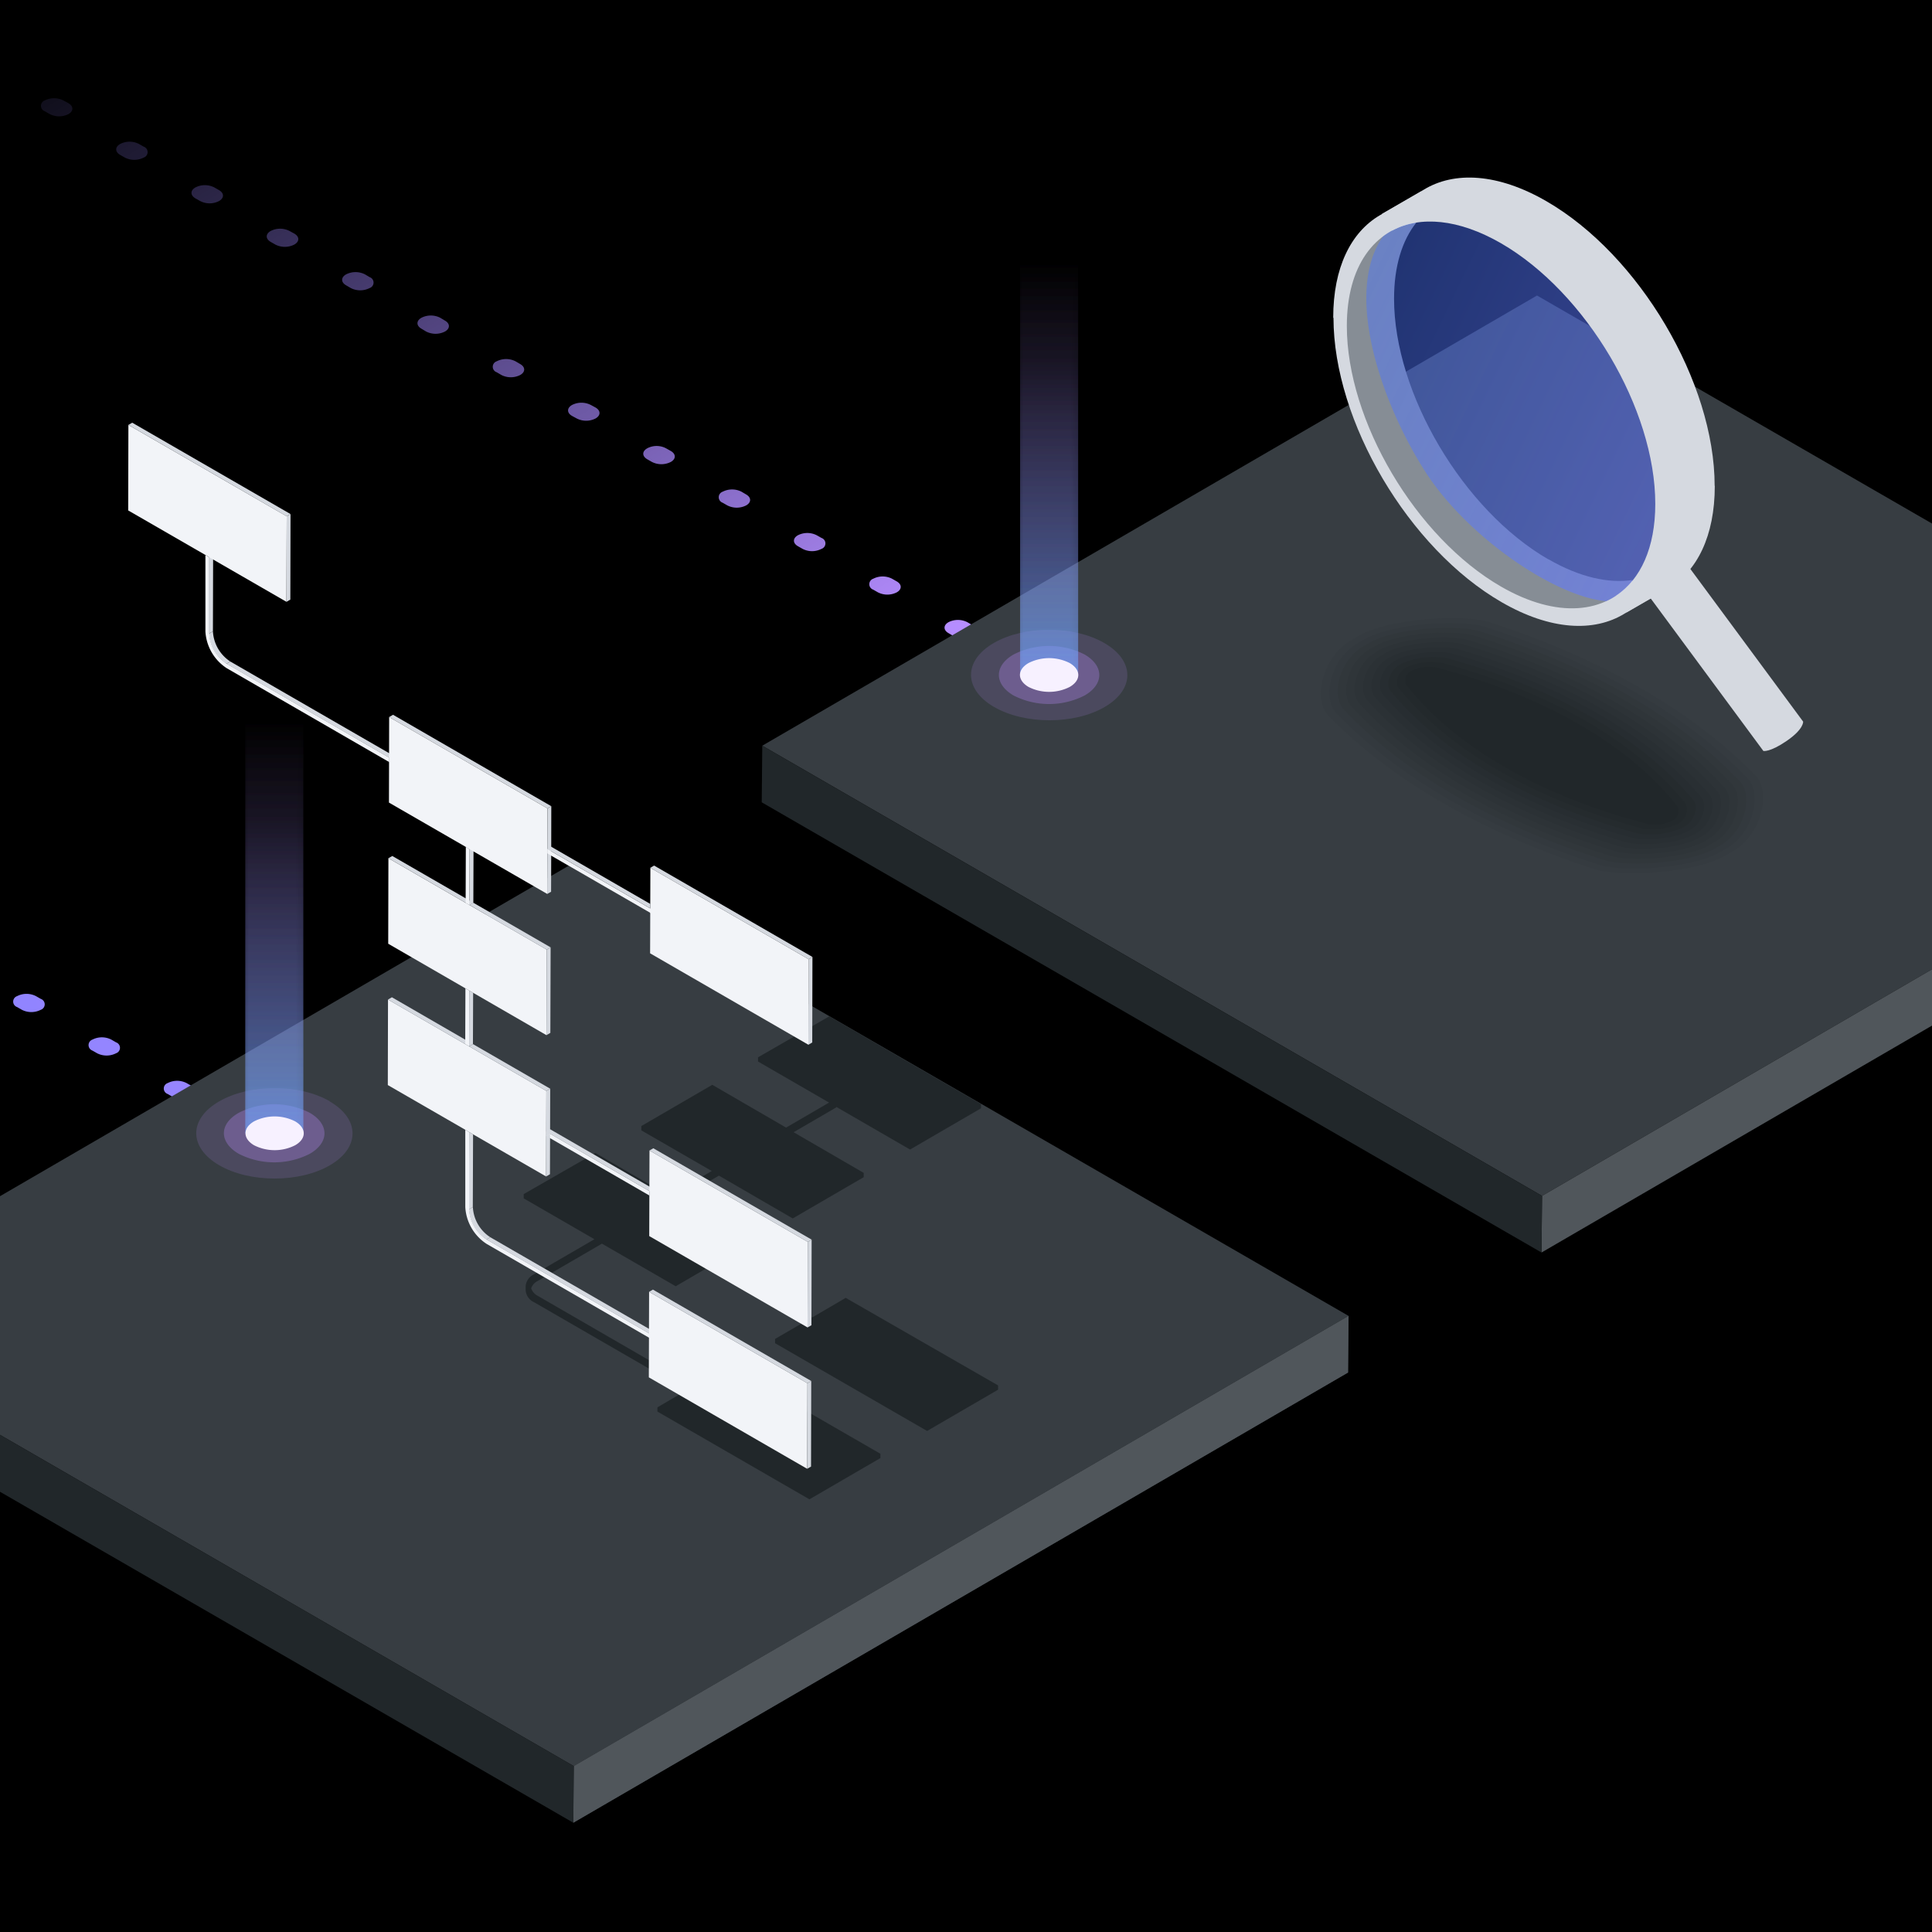 <svg xmlns="http://www.w3.org/2000/svg" xmlns:xlink="http://www.w3.org/1999/xlink" viewBox="0 0 288 288"><defs><style>.cls-1{fill:url(#linear-gradient);}.cls-2{fill:url(#linear-gradient-2);}.cls-3{fill:url(#linear-gradient-3);}.cls-4{fill:url(#linear-gradient-4);}.cls-5{fill:url(#linear-gradient-5);}.cls-6{fill:url(#linear-gradient-6);}.cls-7{isolation:isolate;}.cls-8{fill:#171717;}.cls-9{clip-path:url(#clip-path);}.cls-10{fill:url(#linear-gradient-7);}.cls-11{fill:url(#linear-gradient-8);}.cls-12{fill:url(#linear-gradient-9);}.cls-13{fill:url(#linear-gradient-10);}.cls-14{fill:url(#linear-gradient-11);}.cls-15{fill:url(#linear-gradient-12);}.cls-16{fill:url(#linear-gradient-13);}.cls-17{fill:url(#linear-gradient-14);}.cls-18{fill:url(#linear-gradient-15);}.cls-19{fill:url(#linear-gradient-16);}.cls-20{fill:url(#linear-gradient-17);}.cls-21{fill:url(#linear-gradient-18);}.cls-22{fill:url(#linear-gradient-19);}.cls-23{fill:url(#linear-gradient-20);}.cls-24{fill:url(#linear-gradient-21);}.cls-25{fill:url(#linear-gradient-22);}.cls-26{fill:url(#linear-gradient-23);}.cls-27{fill:url(#linear-gradient-24);}.cls-28{fill:url(#linear-gradient-25);}.cls-29{fill:url(#linear-gradient-26);}.cls-30{fill:url(#linear-gradient-27);}.cls-31{fill:url(#linear-gradient-28);}.cls-32{fill:#373d42;}.cls-33{fill:#50565b;}.cls-34{fill:#21272a;}.cls-35{mix-blend-mode:screen;}.cls-36{opacity:0.15;}.cls-37{fill:#bb8eff;}.cls-38{opacity:0.3;}.cls-39{clip-path:url(#clip-path-2);}.cls-40{clip-path:url(#clip-path-3);}.cls-41{mask:url(#mask);}.cls-42{fill:url(#linear-gradient-31);}.cls-43{fill:#f7f1ff;}.cls-44{fill:#d5d9e0;}.cls-45{fill:#868d95;}.cls-46{fill:url(#linear-gradient-32);}.cls-47{clip-path:url(#clip-path-4);}.cls-48{clip-path:url(#clip-path-5);}.cls-49{mask:url(#mask-2);}.cls-50{fill:url(#linear-gradient-35);}.cls-51{fill:url(#linear-gradient-36);}.cls-52{fill:#353b40;}.cls-53{fill:#33393e;}.cls-54{fill:#31373b;}.cls-55{fill:#2f3539;}.cls-56{fill:#2d3337;}.cls-57{fill:#2b3135;}.cls-58{fill:#292f33;}.cls-59{fill:#272d31;}.cls-60{fill:#252b2e;}.cls-61{fill:#23292c;}.cls-62{fill:#f2f4f8;}</style><linearGradient id="linear-gradient" x1="3082.73" y1="5172.14" x2="3083.52" y2="5172.14" gradientTransform="matrix(0, 77.03, 77.03, 0, -398372.69, -237356.9)" gradientUnits="userSpaceOnUse"><stop offset="0"/><stop offset="1" stop-color="#fff"/></linearGradient><linearGradient id="linear-gradient-2" x1="3081.84" y1="5173.63" x2="3082.63" y2="5173.63" xlink:href="#linear-gradient"/><linearGradient id="linear-gradient-3" x1="40.89" y1="168.94" x2="40.89" y2="107.31" gradientUnits="userSpaceOnUse"><stop offset="0" stop-color="#6ea6ff" stop-opacity="0.3"/><stop offset="0.32" stop-color="#8b9dff" stop-opacity="0.19"/><stop offset="0.76" stop-color="#ae92ff" stop-opacity="0.05"/><stop offset="1" stop-color="#bb8eff" stop-opacity="0"/></linearGradient><linearGradient id="linear-gradient-4" x1="40.89" y1="168.94" x2="40.89" y2="107.31" xlink:href="#linear-gradient-3"/><linearGradient id="linear-gradient-5" x1="156.39" y1="100.61" x2="156.39" y2="38.99" xlink:href="#linear-gradient-3"/><linearGradient id="linear-gradient-6" x1="156.39" y1="100.62" x2="156.39" y2="38.99" xlink:href="#linear-gradient-3"/><clipPath id="clip-path"><rect width="288" height="288"/></clipPath><linearGradient id="linear-gradient-7" x1="-568.66" y1="250.01" x2="171.9" y2="138.35" gradientUnits="userSpaceOnUse"><stop offset="0" stop-color="#0062ff"/><stop offset="1" stop-color="#bb8eff"/></linearGradient><linearGradient id="linear-gradient-8" x1="-569.85" y1="242.14" x2="170.72" y2="130.48" xlink:href="#linear-gradient-7"/><linearGradient id="linear-gradient-9" x1="-571.05" y1="234.15" x2="169.51" y2="122.49" xlink:href="#linear-gradient-7"/><linearGradient id="linear-gradient-10" x1="-572.26" y1="226.16" x2="168.31" y2="114.5" xlink:href="#linear-gradient-7"/><linearGradient id="linear-gradient-11" x1="-573.46" y1="218.16" x2="167.1" y2="106.5" xlink:href="#linear-gradient-7"/><linearGradient id="linear-gradient-12" x1="-574.67" y1="210.17" x2="165.9" y2="98.51" xlink:href="#linear-gradient-7"/><linearGradient id="linear-gradient-13" x1="-575.87" y1="202.18" x2="164.69" y2="90.52" xlink:href="#linear-gradient-7"/><linearGradient id="linear-gradient-14" x1="-577.08" y1="194.19" x2="163.49" y2="82.53" xlink:href="#linear-gradient-7"/><linearGradient id="linear-gradient-15" x1="-578.28" y1="186.2" x2="162.28" y2="74.54" xlink:href="#linear-gradient-7"/><linearGradient id="linear-gradient-16" x1="-579.49" y1="178.2" x2="161.08" y2="66.54" xlink:href="#linear-gradient-7"/><linearGradient id="linear-gradient-17" x1="-580.69" y1="170.21" x2="159.87" y2="58.55" xlink:href="#linear-gradient-7"/><linearGradient id="linear-gradient-18" x1="-581.9" y1="162.22" x2="158.67" y2="50.56" xlink:href="#linear-gradient-7"/><linearGradient id="linear-gradient-19" x1="-583.1" y1="154.23" x2="157.46" y2="42.57" xlink:href="#linear-gradient-7"/><linearGradient id="linear-gradient-20" x1="-584.31" y1="146.23" x2="156.26" y2="34.58" xlink:href="#linear-gradient-7"/><linearGradient id="linear-gradient-21" x1="-585.51" y1="138.24" x2="155.05" y2="26.58" xlink:href="#linear-gradient-7"/><linearGradient id="linear-gradient-22" x1="-586.72" y1="130.25" x2="153.85" y2="18.59" xlink:href="#linear-gradient-7"/><linearGradient id="linear-gradient-23" x1="-587.92" y1="122.26" x2="152.64" y2="10.6" xlink:href="#linear-gradient-7"/><linearGradient id="linear-gradient-24" x1="-589.13" y1="114.27" x2="151.44" y2="2.61" xlink:href="#linear-gradient-7"/><linearGradient id="linear-gradient-25" x1="-590.33" y1="106.27" x2="150.23" y2="-5.39" xlink:href="#linear-gradient-7"/><linearGradient id="linear-gradient-26" x1="-568.33" y1="252.2" x2="172.24" y2="140.54" xlink:href="#linear-gradient-7"/><linearGradient id="linear-gradient-27" x1="-569.53" y1="244.21" x2="171.03" y2="132.55" xlink:href="#linear-gradient-7"/><linearGradient id="linear-gradient-28" x1="-570.74" y1="236.21" x2="169.83" y2="124.56" xlink:href="#linear-gradient-7"/><clipPath id="clip-path-2"><rect class="cls-3" x="36.56" y="107.31" width="8.66" height="61.63"/></clipPath><clipPath id="clip-path-3"><rect class="cls-4" x="36.56" y="107.31" width="8.66" height="61.63"/></clipPath><mask id="mask" x="36.56" y="107.31" width="8.66" height="61.63" maskUnits="userSpaceOnUse"><rect class="cls-1" x="36.56" y="107.31" width="8.66" height="61.63"/></mask><linearGradient id="linear-gradient-31" x1="40.89" y1="168.94" x2="40.89" y2="107.31" xlink:href="#linear-gradient-3"/><linearGradient id="linear-gradient-32" x1="72.2" y1="-14.2" x2="460.46" y2="172.58" gradientUnits="userSpaceOnUse"><stop offset="0" stop-color="#0062ff" stop-opacity="0.1"/><stop offset="0.15" stop-color="#1e69ff" stop-opacity="0.24"/><stop offset="0.48" stop-color="#6a7bff" stop-opacity="0.61"/><stop offset="0.81" stop-color="#bb8eff"/></linearGradient><clipPath id="clip-path-4"><rect class="cls-5" x="152.06" y="38.99" width="8.66" height="61.63"/></clipPath><clipPath id="clip-path-5"><rect class="cls-6" x="152.06" y="38.99" width="8.66" height="61.63"/></clipPath><mask id="mask-2" x="152.06" y="38.99" width="8.66" height="61.63" maskUnits="userSpaceOnUse"><rect class="cls-2" x="152.06" y="38.99" width="8.66" height="61.63"/></mask><linearGradient id="linear-gradient-35" x1="156.39" y1="100.62" x2="156.39" y2="38.99" xlink:href="#linear-gradient-3"/><linearGradient id="linear-gradient-36" x1="32.53" y1="-18.78" x2="107.15" y2="110.47" gradientUnits="userSpaceOnUse"><stop offset="0"/><stop offset="1" stop-opacity="0"/></linearGradient></defs><g class="cls-7"><g id="Layer_3" data-name="Layer 3"><rect class="cls-8" width="288" height="288"/><rect width="288" height="288"/><g class="cls-9"><path class="cls-10" d="M211.92,131.84a.86.86,0,0,1,0,1.63,3.11,3.11,0,0,1-2.82,0l-.35-.2a.86.86,0,0,1,0-1.63,3.09,3.09,0,0,1,2.81,0Z"/><path class="cls-11" d="M201,125.56a.86.86,0,0,1,0,1.63,3.11,3.11,0,0,1-2.82,0l-.7-.4a.87.87,0,0,1,0-1.64,3.11,3.11,0,0,1,2.82,0Z"/><path class="cls-12" d="M189.81,119.08c.78.45.79,1.18,0,1.63a3.11,3.11,0,0,1-2.82,0l-.69-.4c-.79-.46-.79-1.18,0-1.63a3,3,0,0,1,2.81,0Z"/><path class="cls-13" d="M178.59,112.6a.86.86,0,0,1,0,1.63,3.11,3.11,0,0,1-2.82,0l-.7-.41c-.78-.45-.79-1.18,0-1.63a3.09,3.09,0,0,1,2.81,0Z"/><path class="cls-14" d="M167.36,106.12c.78.45.79,1.18,0,1.63a3.11,3.11,0,0,1-2.82,0l-.69-.41c-.79-.45-.8-1.18,0-1.63a3.11,3.11,0,0,1,2.82,0Z"/><path class="cls-15" d="M156.13,99.63c.78.46.79,1.19,0,1.64a3.08,3.08,0,0,1-2.82,0l-.7-.4a.86.86,0,0,1,0-1.63,3.09,3.09,0,0,1,2.81,0Z"/><path class="cls-16" d="M144.91,93.16a.86.86,0,0,1,0,1.63,3.11,3.11,0,0,1-2.82,0l-.7-.41c-.78-.45-.79-1.18,0-1.63a3.09,3.09,0,0,1,2.81,0Z"/><path class="cls-17" d="M133.68,86.67c.78.45.79,1.18,0,1.63a3.09,3.09,0,0,1-2.81,0l-.7-.4a.86.86,0,0,1,0-1.63,3.09,3.09,0,0,1,2.81,0Z"/><path class="cls-18" d="M122.46,80.19a.86.86,0,0,1,0,1.63,3.08,3.08,0,0,1-2.82,0l-.7-.4c-.78-.45-.79-1.18,0-1.63a3.09,3.09,0,0,1,2.81,0Z"/><path class="cls-19" d="M111.23,73.71c.78.45.79,1.18,0,1.63a3.09,3.09,0,0,1-2.81,0l-.7-.4a.87.87,0,0,1,0-1.64,3.11,3.11,0,0,1,2.82,0Z"/><path class="cls-20" d="M100,67.23c.78.45.79,1.18,0,1.63a3.11,3.11,0,0,1-2.82,0l-.7-.4c-.78-.46-.79-1.18,0-1.63a3,3,0,0,1,2.81,0Z"/><path class="cls-21" d="M88.78,60.75c.78.45.79,1.18,0,1.63a3.09,3.09,0,0,1-2.81,0L85.27,62c-.78-.45-.79-1.18,0-1.63a3.09,3.09,0,0,1,2.81,0Z"/><path class="cls-22" d="M77.55,54.27c.78.45.79,1.18,0,1.63a3.09,3.09,0,0,1-2.81,0l-.7-.41a.86.86,0,0,1,0-1.63,3.09,3.09,0,0,1,2.81,0Z"/><path class="cls-23" d="M66.33,47.79c.78.45.79,1.18,0,1.63a3.09,3.09,0,0,1-2.81,0L62.82,49c-.78-.45-.79-1.18,0-1.63a3.09,3.09,0,0,1,2.81,0Z"/><path class="cls-24" d="M55.1,41.31a.86.86,0,0,1,0,1.63,3.09,3.09,0,0,1-2.81,0l-.7-.41c-.78-.45-.79-1.18,0-1.63a3.11,3.11,0,0,1,2.82,0Z"/><path class="cls-25" d="M43.87,34.82c.79.45.8,1.19,0,1.64a3.11,3.11,0,0,1-2.82,0l-.7-.4c-.78-.45-.79-1.18,0-1.63a3.09,3.09,0,0,1,2.81,0Z"/><path class="cls-26" d="M32.65,28.34c.78.45.79,1.18,0,1.63a3.06,3.06,0,0,1-2.81,0l-.71-.4c-.77-.45-.79-1.18,0-1.63a3.11,3.11,0,0,1,2.82,0Z"/><path class="cls-27" d="M21.42,21.86a.86.86,0,0,1,0,1.63,3.09,3.09,0,0,1-2.81,0l-.7-.4c-.78-.45-.79-1.18,0-1.63a3.09,3.09,0,0,1,2.81,0Z"/><path class="cls-28" d="M10.2,15.38c.78.45.79,1.18,0,1.63A3.09,3.09,0,0,1,7.4,17l-.71-.41a.86.86,0,0,1,0-1.63A3.11,3.11,0,0,1,9.5,15Z"/><path class="cls-29" d="M28.53,161.86a.86.86,0,0,1,0,1.63,3.11,3.11,0,0,1-2.82,0l-.71-.41a.86.86,0,0,1,0-1.63,3.09,3.09,0,0,1,2.81,0Z"/><path class="cls-30" d="M17.3,155.38a.86.86,0,0,1,0,1.63,3.11,3.11,0,0,1-2.82,0l-.7-.4a.87.87,0,0,1,0-1.64,3.09,3.09,0,0,1,2.81,0Z"/><path class="cls-31" d="M6.08,148.9a.86.86,0,0,1,0,1.63,3.11,3.11,0,0,1-2.82,0l-.71-.41a.86.86,0,0,1,0-1.63,3.09,3.09,0,0,1,2.81,0Z"/><polygon class="cls-32" points="-30.71 196.16 84.78 129.05 201.03 196.16 85.54 263.28 -30.71 196.16"/><polygon class="cls-32" points="201.03 196.16 200.95 204.6 85.46 271.71 85.54 263.27 201.03 196.16"/><polygon class="cls-33" points="201.03 196.16 200.95 204.6 85.46 271.71 85.54 263.27 201.03 196.16"/><polygon class="cls-34" points="85.54 263.27 85.46 271.71 -30.79 204.6 -30.71 196.16 85.54 263.27"/><path class="cls-34" d="M126.07,193.47l-5,2.92-14.21-8.21,4.46-2.59V185l-10.5-6.06,6.35-3.69,11,6.38,10.58-6.15v-.64l-11-6.38.55.32,6.36-3.7V165l11,6.36,10.58-6.15v-.63l-11.05-6.38-.56-.32-11-6.38L113,157.61v.63l10.59,6.12-6.41,3.73-11-6.38-10.58,6.15v.64l10.5,6.06-6.35,3.69-11-6.38L78.07,178v.64l10.54,6.09-9,5.23a2.14,2.14,0,0,0-1.25,1.76h0v.64a2.14,2.14,0,0,0,1.27,1.77l22.71,13.12L98,209.79v.63l22.66,13.08,10.58-6.15v-.64l-22.65-13.07-5.13,3L80.18,193.18a2,2,0,0,1-1-1.13,1.91,1.91,0,0,1,1-1.11l9.55-5.55,11,6.35,5-2.92L120,197l-4.46,2.59v.64l22.66,13.08,10.58-6.15v-.64Z"/><g class="cls-35"><g class="cls-36"><path class="cls-37" d="M49.12,164.17c4.56,2.63,4.58,6.91.05,9.54s-11.91,2.64-16.48,0-4.59-6.91,0-9.54,11.91-2.64,16.48,0"/></g><g class="cls-38"><path class="cls-37" d="M46.17,165.88c2.93,1.69,2.94,4.43,0,6.12a11.65,11.65,0,0,1-10.57,0c-2.93-1.69-3-4.43,0-6.12a11.65,11.65,0,0,1,10.57,0"/></g><rect class="cls-3" x="36.56" y="107.31" width="8.66" height="61.63"/><g class="cls-39"><rect class="cls-4" x="36.56" y="107.31" width="8.66" height="61.63"/><g class="cls-40"><g class="cls-41"><rect class="cls-42" x="36.56" y="107.31" width="8.66" height="61.63"/></g></g></g><path class="cls-43" d="M44,167.16c1.7,1,1.71,2.58,0,3.56a6.76,6.76,0,0,1-6.13,0c-1.7-1-1.71-2.57,0-3.56a6.76,6.76,0,0,1,6.13,0"/></g><polygon class="cls-32" points="113.63 111.16 229.12 44.05 345.36 111.16 229.87 178.27 113.63 111.16"/><polygon class="cls-33" points="345.36 111.16 345.28 119.6 229.79 186.71 229.87 178.27 345.36 111.16"/><polygon class="cls-34" points="229.87 178.27 229.79 186.71 113.55 119.6 113.63 111.16 229.87 178.27"/><path class="cls-44" d="M198.78,47.38c0,15.42,11.22,34.4,25.07,42.39,7.23,4.18,13.75,4.52,18.32,1.7h0l6.18-3.57-1.52-2.48c-4.16,2.22-9.9,1.77-16.23-1.89-12.69-7.33-23-24.72-23-38.86,0-6.53,2.2-11.21,5.81-13.65l-1.54-2.5-6.18,3.57h0c-4.31,2.53-6.95,7.79-6.95,15.28"/><path class="cls-44" d="M268.79,107.57s.13,1.1-2.43,2.86-3.5,1.51-3.5,1.51l-18.1-24.5,5.93-4.37Z"/><path class="cls-45" d="M230.81,83.38c-12.69-7.32-23-24.72-23-38.85,0-4.86,1.21-8.7,3.32-11.35-6.24,1-10.36,6.47-10.36,15.41,0,14.14,10.28,31.53,23,38.86,8.33,4.8,15.62,4.08,19.65-1-3.62.56-7.95-.4-12.61-3.09"/><path class="cls-46" d="M242.7,89.28c-.25.1-1.63-.6-1.63-.6a10.45,10.45,0,0,1-1.64.94c-7.69-.69-20.68-9.57-26.9-19.21-6.51-10.1-12.33-26.68-6.37-35.16A11.08,11.08,0,0,1,208.22,34c1.6-.76,2.94-2.61,5.22-3,5.57-1,27.57,10.86,31.32,22.33C247.52,61.8,255.28,84.48,242.7,89.28Z"/><path class="cls-44" d="M255.6,72.42C255.6,57,244.38,38,230.53,30c-7.23-4.18-13.75-4.52-18.33-1.7h0L206,31.89l1.52,2.48c4.16-2.22,9.89-1.76,16.23,1.89,12.69,7.33,23,24.73,23,38.86,0,6.53-2.19,11.22-5.8,13.65l1.53,2.51,6.19-3.57h0c4.3-2.53,6.95-7.79,6.95-15.28"/><g class="cls-35"><g class="cls-36"><path class="cls-37" d="M164.61,95.85c4.57,2.63,4.59,6.9.06,9.54s-11.91,2.64-16.48,0-4.59-6.91-.05-9.54,11.91-2.64,16.47,0"/></g><g class="cls-38"><path class="cls-37" d="M161.67,97.56c2.93,1.69,2.94,4.43,0,6.12a11.65,11.65,0,0,1-10.57,0c-2.92-1.69-2.94-4.43,0-6.12a11.65,11.65,0,0,1,10.57,0"/></g><rect class="cls-5" x="152.06" y="38.99" width="8.66" height="61.63"/><g class="cls-47"><rect class="cls-6" x="152.06" y="38.99" width="8.66" height="61.63"/><g class="cls-48"><g class="cls-49"><rect class="cls-50" x="152.06" y="38.99" width="8.66" height="61.63"/></g></g></g><path class="cls-43" d="M159.46,98.84c1.7,1,1.71,2.57,0,3.56a6.78,6.78,0,0,1-6.14,0c-1.7-1-1.71-2.58,0-3.56a6.78,6.78,0,0,1,6.14,0"/></g><rect class="cls-51" width="139.67" height="91.7"/><path class="cls-32" d="M263.06,115.4c-9.53-9.8-23.56-17.9-40.53-23.4-4.5-1.24-16-.51-20.82,2.27l-1.09.63c-4.82,2.77-6.09,9.43-3.94,12,9.54,9.8,23.56,17.9,40.53,23.4,4.5,1.25,16,.51,20.82-2.27l1.1-.63C263.94,124.65,265.21,118,263.06,115.4Z"/><path class="cls-52" d="M261.9,115.83c-9.35-9.73-23.26-17.76-40.12-23.16-4.21-1.14-14.84-.45-19.27,2.12l-1,.58c-4.45,2.55-5.65,8.69-3.67,11.12,9.35,9.74,23.26,17.76,40.12,23.16,4.21,1.15,14.84.45,19.27-2.12l1-.57C262.68,124.4,263.88,118.26,261.9,115.83Z"/><path class="cls-53" d="M260.74,116.27c-9.16-9.68-23-17.64-39.71-22.93-3.91-1-13.65-.39-17.72,2l-.9.52c-4.09,2.35-5.21,8-3.41,10.23,9.17,9.67,22.95,17.63,39.71,22.92,3.92,1,13.65.4,17.72-2l.9-.51C261.42,124.14,262.54,118.52,260.74,116.27Z"/><path class="cls-54" d="M259.57,116.7c-9-9.62-22.64-17.51-39.3-22.69-3.61-.94-12.45-.34-16.16,1.82l-.8.46c-3.73,2.14-4.78,7.24-3.14,9.33,9,9.62,22.64,17.51,39.3,22.69,3.61.94,12.45.34,16.16-1.81l.8-.47C260.16,123.89,261.21,118.79,259.57,116.7Z"/><path class="cls-55" d="M258.4,117.14c-8.77-9.56-22.32-17.39-38.88-22.45-3.32-.85-11.26-.29-14.61,1.65l-.7.41c-3.37,1.94-4.34,6.52-2.87,8.43,8.77,9.56,22.32,17.39,38.89,22.45,3.31.85,11.25.29,14.6-1.65l.7-.41C258.9,123.64,259.87,119.05,258.4,117.14Z"/><path class="cls-56" d="M257.23,117.58c-8.57-9.51-22-17.27-38.48-22.21-3-.76-10-.24-13.05,1.49l-.59.35c-3,1.73-3.9,5.79-2.6,7.53,8.57,9.51,22,17.27,38.48,22.22,3,.75,10,.24,13-1.5l.6-.35C257.64,123.38,258.54,119.32,257.23,117.58Z"/><path class="cls-57" d="M256.05,118c-8.36-9.46-21.68-17.15-38.06-22-2.7-.66-8.84-.19-11.49,1.34l-.5.29c-2.65,1.53-3.46,5.07-2.31,6.63,8.36,9.46,21.68,17.15,38.06,22,2.71.66,8.84.19,11.49-1.34l.5-.29C256.39,123.13,257.2,119.58,256.05,118Z"/><path class="cls-58" d="M254.87,118.46c-8.14-9.4-21.35-17-37.64-21.73-2.4-.57-7.64-.15-9.93,1.17l-.4.23c-2.29,1.32-3,4.35-2,5.73,8.14,9.4,21.36,17,37.65,21.73,2.39.58,7.63.15,9.92-1.17l.4-.23C255.13,122.87,255.86,119.85,254.87,118.46Z"/><path class="cls-59" d="M253.68,118.91c-7.91-9.36-21-16.93-37.22-21.5-2.09-.48-6.43-.11-8.36,1l-.3.17c-1.93,1.12-2.58,3.62-1.74,4.83,7.92,9.35,21,16.92,37.23,21.49,2.08.48,6.42.11,8.35-1l.3-.17C253.87,122.61,254.52,120.11,253.68,118.91Z"/><path class="cls-60" d="M252.49,119.35c-7.68-9.31-20.68-16.81-36.81-21.25a12,12,0,0,0-6.78.84l-.2.11c-1.58.91-2.14,2.9-1.45,3.92,7.69,9.31,20.68,16.81,36.81,21.25a11.91,11.91,0,0,0,6.78-.84l.2-.11C252.62,122.36,253.18,120.37,252.49,119.35Z"/><path class="cls-61" d="M251.29,119.8c-7.44-9.27-20.33-16.71-36.38-21a8.85,8.85,0,0,0-5.21.66l-.1.05c-1.22.71-1.7,2.17-1.15,3,7.44,9.27,20.34,16.71,36.39,21a9,9,0,0,0,5.21-.66l.1-.06A2.33,2.33,0,0,0,251.29,119.8Z"/><path class="cls-34" d="M250.08,120.25c-7.18-9.22-20-16.61-36-20.76a6,6,0,0,0-3.63.48h0a1.59,1.59,0,0,0-.83,2.1c7.19,9.22,20,16.61,36,20.76a6,6,0,0,0,3.63-.48h0A1.59,1.59,0,0,0,250.08,120.25Z"/><polygon class="cls-62" points="81.44 162.62 81.4 175.37 69.89 168.73 69.32 168.39 57.81 161.75 57.84 149 69.35 155.64 69.93 155.98 81.44 162.62"/><path class="cls-44" d="M69.91,180.27l.58-.33a5.7,5.7,0,0,0,2.59,4.49l-.57.33A5.73,5.73,0,0,1,69.91,180.27Z"/><polygon class="cls-44" points="69.94 168.76 70.52 169.09 70.48 179.94 69.91 180.27 69.94 168.76"/><path class="cls-62" d="M69.94,168.76l0,11.51a5.73,5.73,0,0,0,2.6,4.49l24.23,14v.66l-24.24-14a7,7,0,0,1-3.17-5.49l0-11.51Z"/><polygon class="cls-44" points="72.5 184.76 73.08 184.43 97.32 198.42 96.74 198.76 72.5 184.76"/><polygon class="cls-44" points="81.42 168.67 82 168.33 97.38 177.21 96.8 177.55 81.42 168.67"/><polygon class="cls-44" points="96.8 178.21 97.37 177.88 109.17 184.69 108.6 185.02 96.8 178.21"/><polygon class="cls-44" points="108.6 184.36 109.17 184.03 109.17 184.69 108.6 185.02 108.6 184.36"/><polygon class="cls-44" points="96.8 177.55 97.38 177.21 109.17 184.03 108.6 184.36 96.8 177.55"/><polygon class="cls-62" points="96.8 178.21 81.42 169.33 81.42 168.67 96.8 177.55 96.8 178.21"/><polygon class="cls-62" points="120.36 206.2 120.32 218.95 96.72 205.32 96.74 199.42 96.74 198.76 96.76 192.57 120.36 206.2"/><polygon class="cls-62" points="120.42 185.13 120.38 197.88 96.78 184.26 96.8 178.35 96.8 177.69 96.82 171.5 120.42 185.13"/><polygon class="cls-44" points="96.76 192.57 97.33 192.24 120.93 205.86 120.36 206.2 96.76 192.57"/><polygon class="cls-44" points="81.42 169.33 82 169 81.98 175.04 81.4 175.38 81.42 169.33"/><polygon class="cls-44" points="81.44 162.62 82.02 162.29 82 169.01 81.42 169.35 81.44 162.62"/><polygon class="cls-44" points="96.82 171.5 97.39 171.17 120.99 184.79 120.42 185.13 96.82 171.5"/><polygon class="cls-44" points="69.93 155.98 70.5 155.64 82.02 162.29 81.44 162.62 69.93 155.98"/><polygon class="cls-62" points="81.5 141.56 81.46 154.31 69.95 147.66 69.38 147.33 57.87 140.68 57.9 127.93 69.41 134.58 69.99 134.91 81.5 141.56"/><polygon class="cls-62" points="69.35 155.64 69.38 147.33 69.95 147.66 69.93 155.98 69.35 155.64"/><polygon class="cls-44" points="69.95 147.66 70.53 147.99 70.5 155.64 69.93 155.98 69.95 147.66"/><polygon class="cls-44" points="69.44 126.25 70.01 125.92 70.59 126.25 70.01 126.59 69.44 126.25"/><path class="cls-44" d="M31.16,94.45l.58-.34a5.73,5.73,0,0,0,2.59,4.5l-.57.33A5.74,5.74,0,0,1,31.16,94.45Z"/><polygon class="cls-44" points="33.76 98.94 34.33 98.61 58.57 112.6 57.99 112.93 33.76 98.94"/><polygon class="cls-44" points="68.94 119.92 69.51 119.58 70.37 120.07 69.79 120.41 68.94 119.92"/><polygon class="cls-44" points="68.94 119.25 69.52 118.92 69.51 119.58 68.94 119.92 68.94 119.25"/><polygon class="cls-44" points="96.92 136.07 97.49 135.74 109.29 142.55 108.72 142.88 96.92 136.07"/><path class="cls-44" d="M69.51,119.58h0l-.57.34.85.49.58-.34Zm-.57-.33h0l-10.37-6-.58.34,10.95,6.32Z"/><polygon class="cls-44" points="57.99 112.93 58.57 112.6 69.52 118.92 68.94 119.25 57.99 112.93"/><path class="cls-62" d="M31.2,83.07l0,11.38a5.74,5.74,0,0,0,2.6,4.49l24.23,14v.67l-24.23-14a7,7,0,0,1-3.18-5.49l0-11.37Z"/><polygon class="cls-44" points="108.72 142.22 109.3 141.88 109.29 142.55 108.72 142.88 108.72 142.22"/><polygon class="cls-44" points="96.92 135.41 97.5 135.07 109.3 141.88 108.72 142.22 96.92 135.41"/><polygon class="cls-44" points="31.2 83.07 31.77 82.74 31.74 94.11 31.16 94.44 31.2 83.07"/><polygon class="cls-62" points="42.74 76.96 42.7 89.71 31.19 83.07 30.62 82.73 19.11 76.09 19.14 63.34 30.65 69.98 31.23 70.32 42.74 76.96"/><polygon class="cls-44" points="57.9 127.93 58.48 127.6 69.99 134.24 69.41 134.58 57.9 127.93"/><polygon class="cls-44" points="69.41 134.58 69.99 134.24 70.56 134.57 69.99 134.91 69.41 134.58"/><polygon class="cls-44" points="120.36 206.2 120.93 205.86 120.9 218.62 120.32 218.95 120.36 206.2"/><polygon class="cls-44" points="57.84 149 58.42 148.66 69.35 154.98 69.35 155.64 57.84 149"/><polygon class="cls-44" points="120.42 185.13 120.99 184.79 120.96 197.55 120.38 197.88 120.42 185.13"/><polygon class="cls-44" points="69.99 134.91 70.56 134.57 82.08 141.22 81.5 141.56 69.99 134.91"/><polygon class="cls-44" points="81.5 141.56 82.08 141.22 82.04 153.97 81.46 154.31 81.5 141.56"/><polygon class="cls-44" points="42.74 76.97 43.31 76.63 43.28 89.38 42.7 89.72 42.74 76.97"/><polygon class="cls-44" points="19.14 63.34 19.71 63.01 43.31 76.63 42.74 76.97 19.14 63.34"/><polygon class="cls-44" points="58.01 106.89 58.59 106.55 82.18 120.18 81.61 120.51 58.01 106.89"/><polygon class="cls-44" points="120.54 142.99 121.11 142.65 121.08 155.4 120.5 155.74 120.54 142.99"/><polygon class="cls-62" points="69.44 126.25 70.01 126.59 69.99 134.91 69.41 134.58 69.44 126.25"/><polygon class="cls-44" points="70.01 126.59 70.59 126.25 70.56 134.57 69.99 134.91 70.01 126.59"/><polygon class="cls-62" points="81.61 120.51 81.58 133.26 70.06 126.62 69.49 126.28 57.98 119.64 58.01 106.89 69.52 113.53 70.1 113.87 81.61 120.51"/><polygon class="cls-62" points="120.55 142.99 120.51 155.74 96.91 142.11 96.93 136.21 96.93 135.54 96.95 129.36 120.55 142.99"/><polygon class="cls-44" points="81.59 127.22 82.17 126.89 82.15 132.93 81.57 133.26 81.59 127.22"/><polygon class="cls-44" points="81.61 120.51 82.18 120.18 82.17 126.89 81.59 127.22 81.61 120.51"/><polygon class="cls-44" points="96.94 129.36 97.51 129.03 121.11 142.65 120.54 142.99 96.94 129.36"/><polygon class="cls-62" points="108.72 142.22 108.72 142.88 96.92 136.07 81.59 127.22 81.59 126.56 96.92 135.41 108.72 142.22"/><polygon class="cls-44" points="81.59 126.56 82.17 126.22 96.94 134.75 96.93 135.41 81.59 126.56"/></g></g></g></svg>
